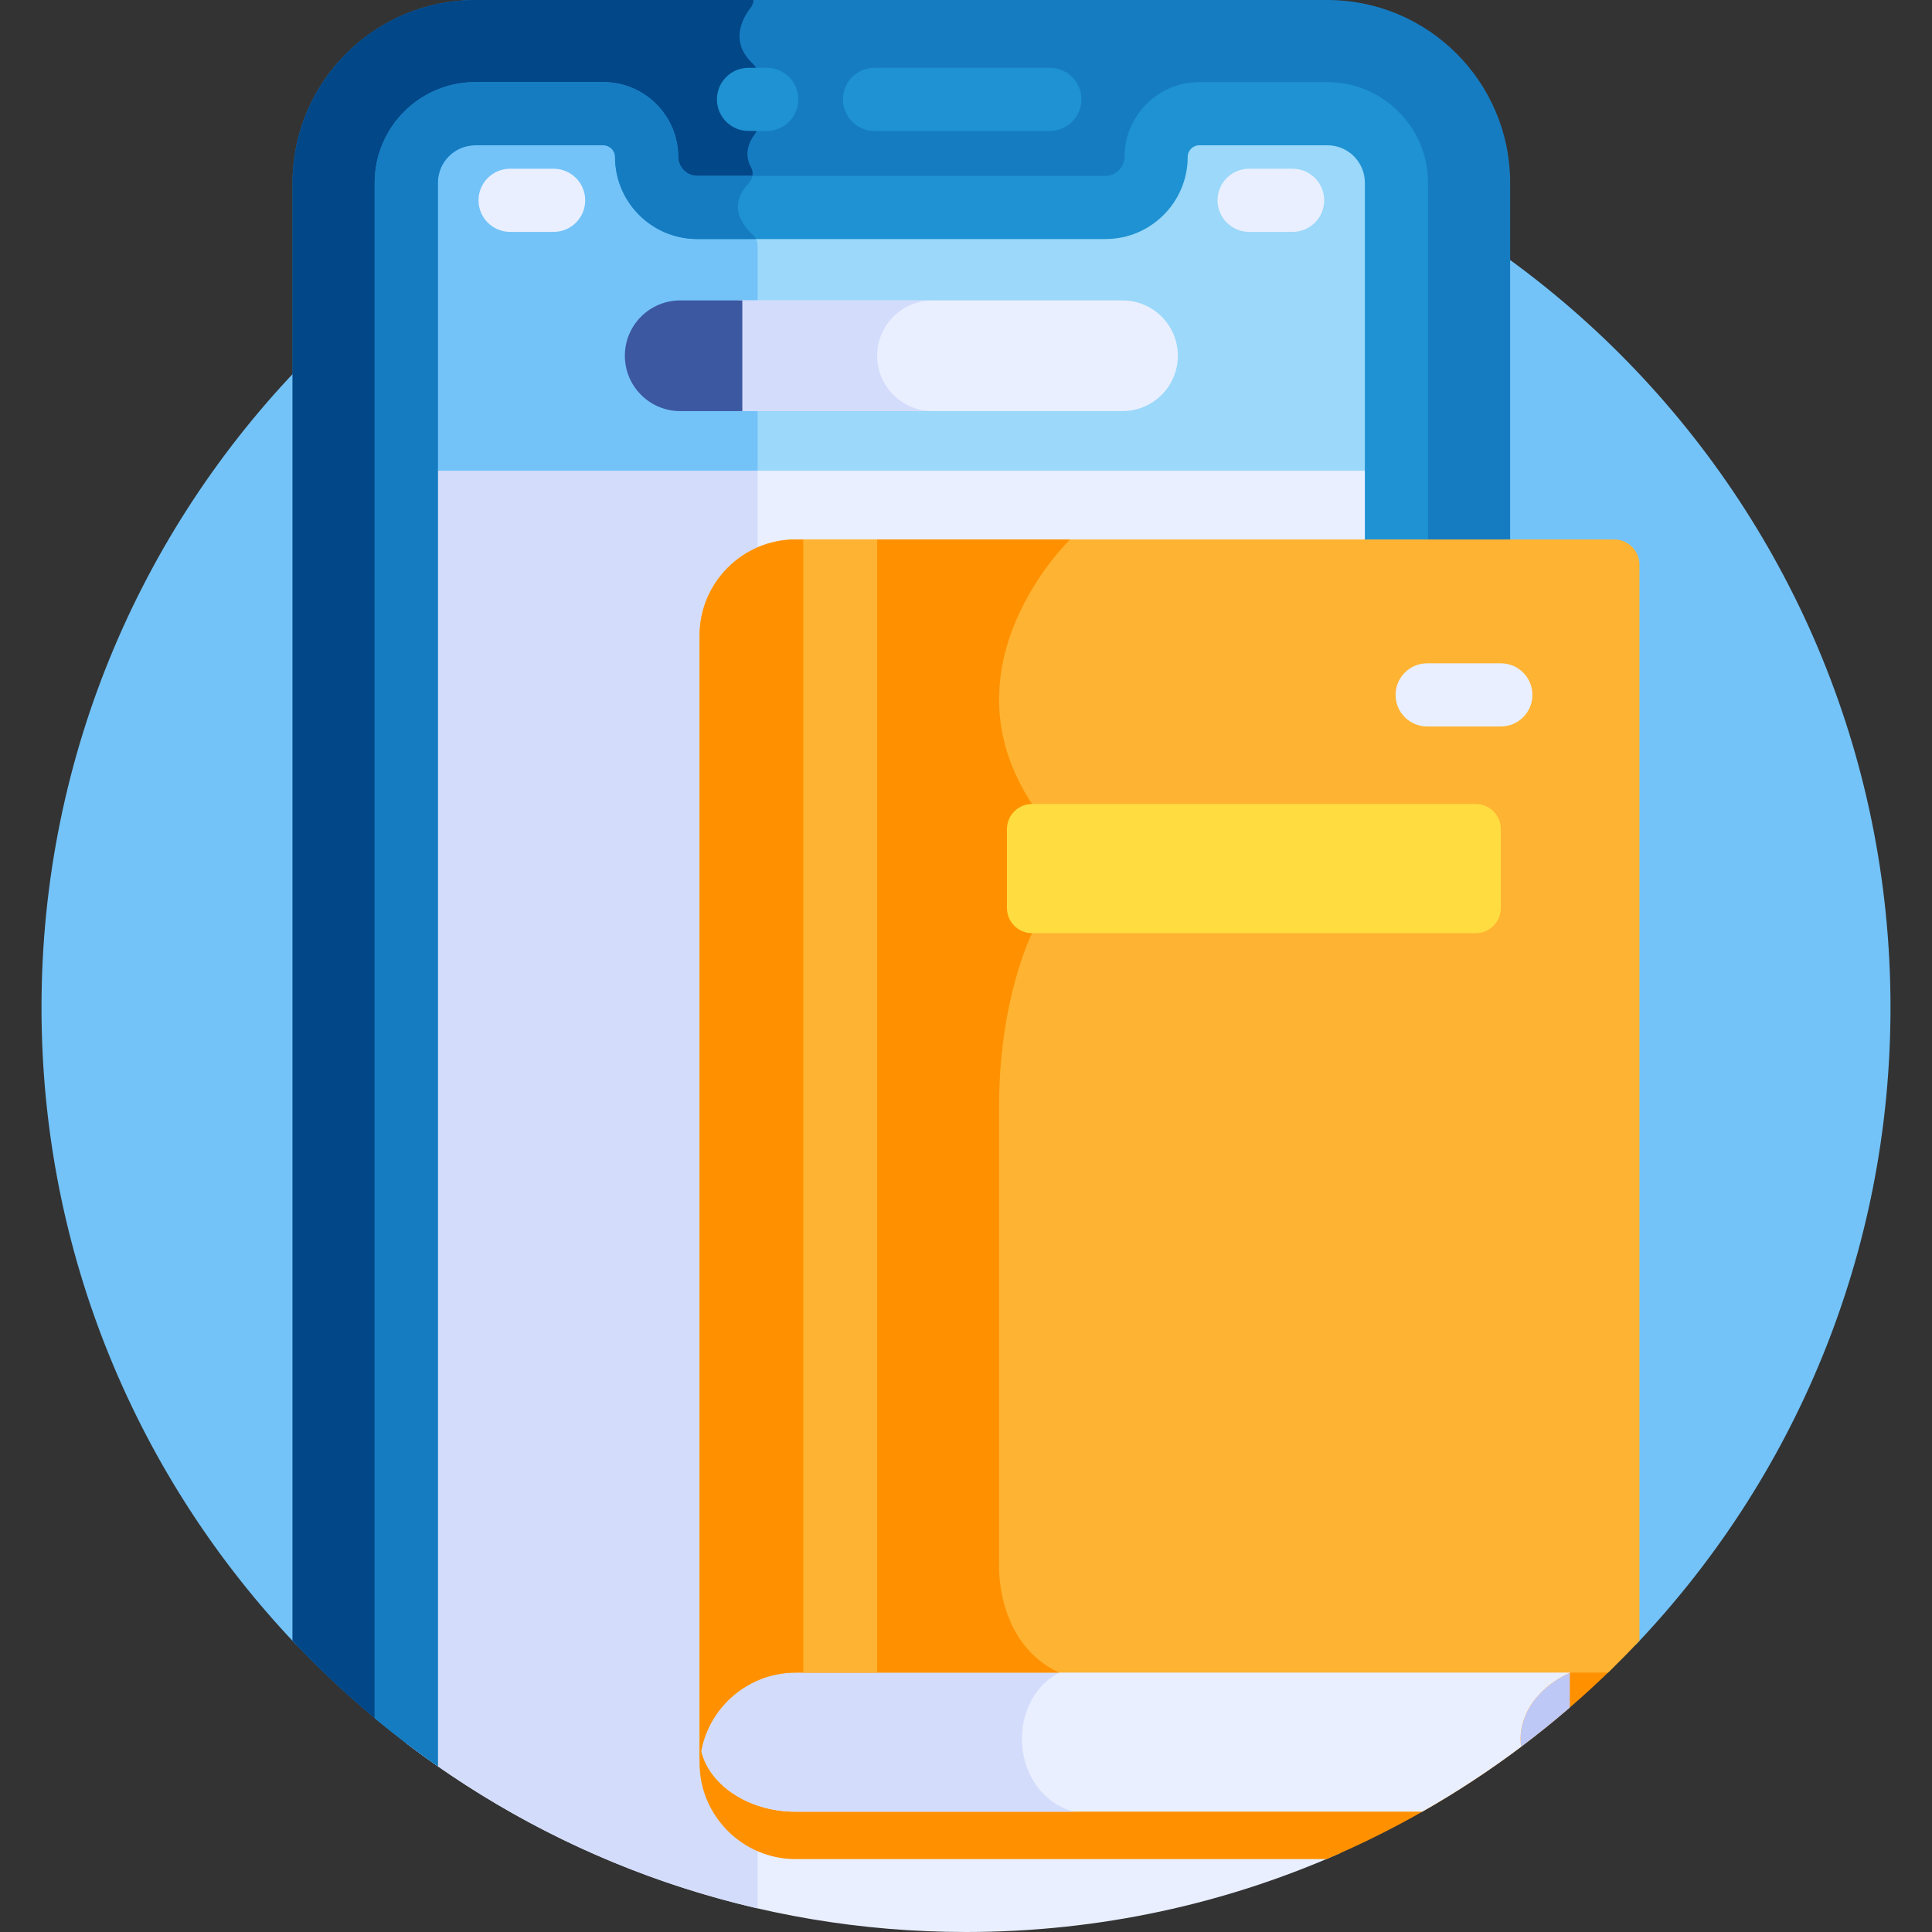 <?xml version="1.0" encoding="UTF-8"?> <svg xmlns="http://www.w3.org/2000/svg" id="Layer_1" height="512" viewBox="0 0 512 512" width="512"><rect x="0" y="0" width="512" height="512" fill="#333333" stroke="none"/> <g> <path d="m433.534 435.836c41.807-43.946 67.468-103.395 67.468-168.839 0-135.311-109.691-245.003-245.002-245.003s-245.002 109.691-245.002 245.003c0 65.444 25.662 124.893 67.469 168.839z" fill="#73c3f9"></path> <path d="m117.502 469.09h69.641c-.047-.61-.079-1.223-.079-1.845v-298.847c0-13.103 10.66-23.762 23.763-23.762h189.378v-96.208c0-26.704-21.724-48.428-48.427-48.428h-225.815c-26.703 0-48.428 21.724-48.428 48.428v386.409c12.036 12.793 25.442 24.278 39.967 34.253z" fill="#167cc1"></path> <path d="m199.691 0h-73.729c-26.702 0-48.427 21.724-48.427 48.428v386.409c12.036 12.793 25.442 24.278 39.966 34.253h69.641c-.047-.61-.079-1.223-.079-1.845v-298.847c0-9.512 5.621-17.732 13.713-21.525v-81.88c0-1.018-.442-1.983-1.189-2.676-6.54-6.063-3.74-11.079-1.209-13.713 1.098-1.143 1.431-2.868.656-4.25-2.142-3.823-.175-7.258 1.004-8.796.481-.628.738-1.395.738-2.187v-13.733c0-1.031-.457-1.997-1.212-2.7-6.156-5.726-3.011-11.814-.633-14.895.469-.606.717-1.32.76-2.043z" fill="#024788"></path> <path d="m107.665 461.988c41.176 31.372 92.575 50.012 148.335 50.012 35.367 0 68.976-7.506 99.341-20.992h-144.513c-13.103 0-23.763-10.66-23.763-23.763v-298.847c0-13.103 10.66-23.762 23.763-23.762h159.248v-22.863h-262.411z" fill="#e9efff"></path> <path d="m107.665 461.988c27.152 20.687 58.75 35.833 93.112 43.754v-16.972c-8.093-3.793-13.713-12.014-13.713-21.526v-298.846c0-9.512 5.621-17.732 13.713-21.525v-25.1h-93.112z" fill="#d3dcfb"></path> <path d="m351.778 30.13h-33.939c-6.327 0-11.456 5.129-11.456 11.456 0 7.365-6.026 13.391-13.391 13.391h-108.243c-7.365 0-13.391-6.026-13.391-13.391 0-6.327-5.129-11.456-11.456-11.456h-33.939c-10.106 0-18.298 8.192-18.298 18.298v76.312h262.411v-76.312c0-10.106-8.192-18.298-18.298-18.298z" fill="#9bd8f9"></path> <path d="m200.777 64.993c0-1.018-.442-1.983-1.189-2.676-2.905-2.693-3.961-5.178-4.023-7.341h-10.816c-7.365 0-13.391-6.026-13.391-13.391 0-6.327-5.129-11.456-11.455-11.456h-33.94c-10.105 0-18.297 8.192-18.297 18.298v76.312h93.112v-59.746z" fill="#73c3f9"></path> <g> <path d="m116.034 468.09v-419.663c0-5.474 4.454-9.928 9.928-9.928h33.939c1.702 0 3.086 1.384 3.086 3.086 0 11.998 9.761 21.76 21.76 21.76h108.244c11.999 0 21.76-9.762 21.76-21.76 0-1.702 1.385-3.086 3.086-3.086h33.938c5.475 0 9.929 4.454 9.929 9.928v104.02c0 4.622 3.747 8.369 8.369 8.369s8.369-3.747 8.369-8.369l.001-104.02c0-14.704-11.963-26.666-26.668-26.666h-33.938c-10.931 0-19.825 8.893-19.825 19.825 0 2.722-2.299 5.022-5.022 5.022h-108.241c-2.722 0-5.022-2.299-5.022-5.022 0-10.931-8.894-19.825-19.825-19.825h-33.939c-14.704 0-26.667 11.962-26.667 26.666l-.001 406.899c5.388 4.488 10.975 8.744 16.739 12.764z" fill="#1e92d3"></path> </g> <path d="m199.4 46.607h-14.652c-2.722 0-5.021-2.299-5.021-5.022 0-10.931-8.893-19.825-19.825-19.825h-33.939c-14.704 0-26.667 11.962-26.667 26.666l-.001 406.899c5.388 4.488 10.974 8.744 16.739 12.764l.001-419.663c0-5.474 4.454-9.928 9.928-9.928h33.939c1.702 0 3.086 1.384 3.086 3.086 0 11.998 9.762 21.76 21.76 21.76h15.606c-.197-.379-.447-.732-.767-1.029-6.54-6.063-3.74-11.079-1.209-13.713.541-.56.893-1.262 1.022-1.995z" fill="#167cc1"></path> <path d="m297.48 79.613h-101.873v29.333h101.873c8.1 0 14.666-6.566 14.666-14.666s-6.565-14.667-14.666-14.667z" fill="#e9efff"></path> <path d="m232.456 94.279c0-8.1 6.566-14.666 14.666-14.666h-51.516v29.333h51.516c-8.1-.001-14.666-6.567-14.666-14.667z" fill="#d3dcfb"></path> <path d="m196.723 79.613h-16.462c-8.1 0-14.666 6.566-14.666 14.666s6.566 14.666 14.666 14.666h16.462z" fill="#3c58a0"></path> <g> <path d="m203.195 34.704h-4.836c-4.622 0-8.369-3.747-8.369-8.369s3.747-8.369 8.369-8.369h4.836c4.622 0 8.369 3.747 8.369 8.369s-3.747 8.369-8.369 8.369z" fill="#1e92d3"></path> </g> <g> <path d="m278.224 34.704h-46.464c-4.622 0-8.369-3.747-8.369-8.369s3.747-8.369 8.369-8.369h46.464c4.622 0 8.369 3.747 8.369 8.369s-3.747 8.369-8.369 8.369z" fill="#1e92d3"></path> </g> <g> <path d="m146.715 61.453h-11.531c-4.622 0-8.369-3.747-8.369-8.369 0-4.623 3.747-8.369 8.369-8.369h11.531c4.622 0 8.369 3.747 8.369 8.369s-3.747 8.369-8.369 8.369z" fill="#e9efff"></path> </g> <g> <path d="m342.557 61.453h-11.531c-4.622 0-8.369-3.747-8.369-8.369 0-4.623 3.747-8.369 8.369-8.369h11.531c4.622 0 8.369 3.747 8.369 8.369.001 4.622-3.746 8.369-8.369 8.369z" fill="#e9efff"></path> </g> <path d="m427.637 441.808h-216.81c-13.99 0-25.436 11.447-25.436 25.437s11.446 25.437 25.437 25.437h140.687c28.552-12.1 54.324-29.469 76.122-50.874z" fill="#ff9100"></path> <path d="m402.966 460.916c0 .68.058 1.349.143 2.012 4.421-3.325 8.728-6.794 12.91-10.404v-9.219c-7.79 3.552-13.053 10.125-13.053 17.611z" fill="#bec8f7"></path> <path d="m185.689 463.366c1.882 9.451 12.467 16.746 25.139 16.746h166.101c9.107-5.178 17.85-10.92 26.18-17.184-.085-.663-.143-1.332-.143-2.012 0-8.717 7.133-16.197 17.086-19.108h-209.225c-12.672.001-23.256 9.392-25.138 21.558z" fill="#e9efff"></path> <path d="m284.333 441.809h-73.505c-12.672 0-23.257 9.391-25.139 21.558 1.882 9.451 12.467 16.746 25.139 16.746h73.59c-17.888-5.316-18.36-32.993-.085-38.304z" fill="#d3dcfb"></path> <path d="m434.465 434.837v-285.199c0-3.672-3.004-6.676-6.676-6.676h-216.962c-13.99 0-25.437 11.447-25.437 25.437v298.846h.044c.758-13.322 11.889-23.987 25.392-23.987h215.325c2.839-2.74 5.61-5.548 8.314-8.421z" fill="#ffb332"></path> <path d="m185.391 168.399v298.846h.044c.758-13.322 11.889-23.987 25.392-23.987h69.853c-16.9-7.85-15.91-28.638-15.91-28.638s0-93 0-121.51 8.742-45.813 8.742-45.813v-34.225c-24.428-37.049 10.095-70.11 10.095-70.11h-72.78c-13.99 0-25.436 11.447-25.436 25.437z" fill="#ff9100"></path> <path d="m212.882 142.962h19.574v300.296h-19.574z" fill="#ffb332"></path> <path d="m391.078 213.072h-117.566c-3.677 0-6.658 2.981-6.658 6.658v20.909c0 3.677 2.981 6.658 6.658 6.658h117.566c3.677 0 6.658-2.981 6.658-6.658v-20.909c0-3.677-2.981-6.658-6.658-6.658z" fill="#ffdd40"></path> <g> <path d="m397.736 192.525h-19.524c-4.622 0-8.369-3.747-8.369-8.369 0-4.623 3.747-8.369 8.369-8.369h19.524c4.622 0 8.369 3.747 8.369 8.369 0 4.623-3.747 8.369-8.369 8.369z" fill="#e9efff"></path> </g> </g> </svg> 